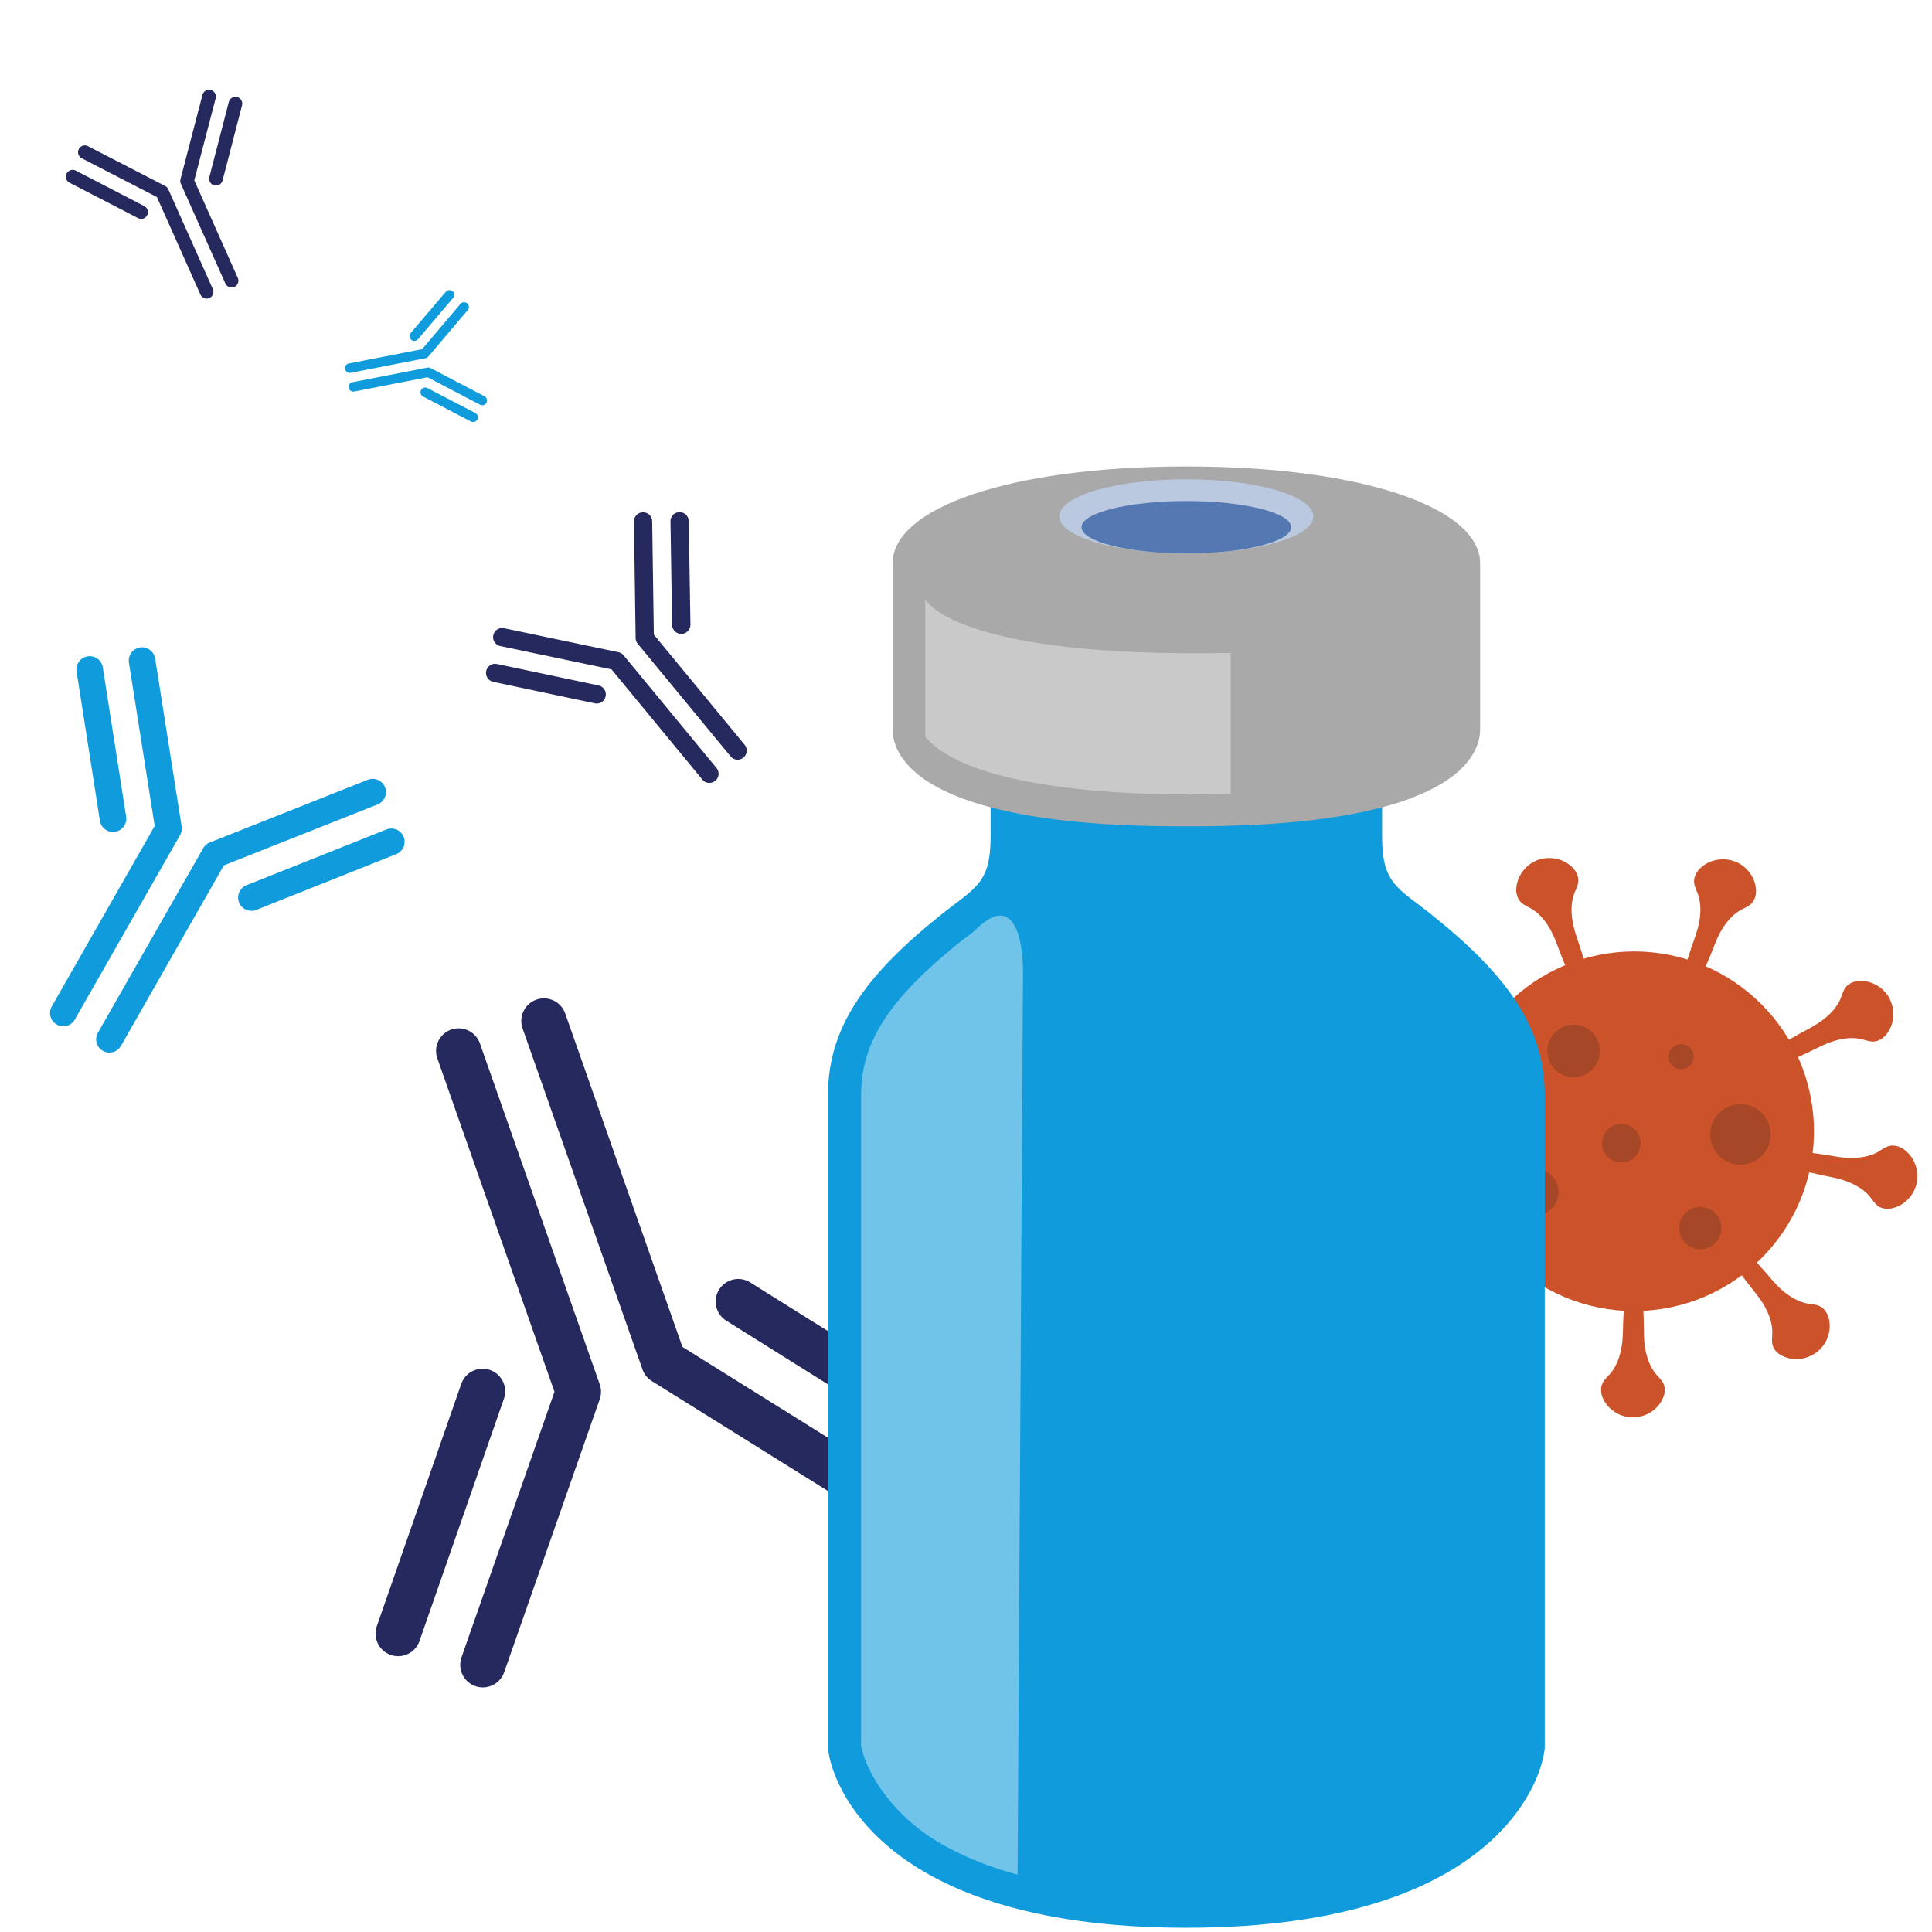 <svg id="Layer_1" data-name="Layer 1" xmlns="http://www.w3.org/2000/svg" viewBox="0 0 1248 1248"><defs><style>.cls-1{fill:#26295e;}.cls-2{fill:#cc522a;}.cls-3{fill:#a64727;}.cls-4{fill:#109cdc;}.cls-5{fill:#70c4ea;}.cls-6{fill:#a9a9a9;}.cls-7{fill:#bbc9e0;}.cls-8{fill:#5478b1;}.cls-9{fill:#c9c9c9;}</style></defs><path class="cls-1" d="M306.9,885a14.58,14.58,0,0,1,18.61,18.56l-54.63,156.76a14.6,14.6,0,0,1-27.57-9.6L297.94,894A14.63,14.63,0,0,1,306.9,885Z"/><path class="cls-1" d="M291.44,665.08A14.59,14.59,0,0,1,310,674v0l77.4,220.22a14.58,14.58,0,0,1,0,9.65l-61.73,176.34a14.59,14.59,0,0,1-27.55-9.63l60.05-171.51L282.52,683.69a14.57,14.57,0,0,1,8.91-18.6Z"/><path class="cls-1" d="M472.05,827a14.55,14.55,0,0,1,12.58,1.4l140.7,88.1a14.59,14.59,0,0,1-15.49,24.73l-140.69-88.1a14.59,14.59,0,0,1,2.9-26.13Z"/><path class="cls-1" d="M346.5,645.73a14.59,14.59,0,0,1,18.6,8.92h0l75.71,215.39L595,966.27A14.59,14.59,0,0,1,579.51,991L421,892.09a14.57,14.57,0,0,1-6-7.54L337.57,664.33a14.58,14.58,0,0,1,8.92-18.59Z"/><circle class="cls-2" cx="1055.61" cy="730.75" r="116.14"/><path class="cls-2" d="M1134.32,575.25a20.26,20.26,0,0,0-2.08-8.23,21.86,21.86,0,0,0-11.71-10.63l-.08,0-.09,0a21.83,21.83,0,0,0-15.81.37,20.15,20.15,0,0,0-7,4.86,12.58,12.58,0,0,0-3,5.53,9.67,9.67,0,0,0-.23,1.69c-.14,3.22,1.45,6,2.49,8.82,2,5.64,1.92,12.24.69,18.53-1.17,6-3.47,11.42-5.35,17.16-1.11,3.41-2.22,6.85-3.33,10.28l5.64,2.1.22.08,5.63,2.1q2.12-5,4.21-10c2.34-5.56,4.18-11.21,7.2-16.47,3.19-5.56,7.43-10.62,12.66-13.55,2.65-1.49,5.65-2.51,7.65-5a9.64,9.64,0,0,0,.93-1.42A12.84,12.84,0,0,0,1134.32,575.25Z"/><path class="cls-2" d="M1016.38,561.07a20.17,20.17,0,0,0-6.88-5,21.89,21.89,0,0,0-15.8-.62l-.08,0-.09,0A21.88,21.88,0,0,0,981.66,566a20.22,20.22,0,0,0-2.21,8.19,12.77,12.77,0,0,0,1.24,6.19,9.43,9.43,0,0,0,.91,1.44c1.95,2.56,4.94,3.63,7.57,5.16,5.18,3,9.34,8.14,12.44,13.75,2.93,5.3,4.69,11,6.94,16.58q2,5,4.06,10l5.66-2,.22-.08,5.66-2q-1.58-5.18-3.16-10.33c-1.79-5.77-4-11.27-5.07-17.24-1.13-6.31-1.14-12.91,1-18.52,1.08-2.85,2.72-5.56,2.63-8.78a9.64,9.64,0,0,0-.21-1.69A12.76,12.76,0,0,0,1016.38,561.07Z"/><path class="cls-2" d="M916.92,626a20.1,20.1,0,0,0-8.46.62,21.86,21.86,0,0,0-12.5,9.68l-.05.08,0,.08a21.88,21.88,0,0,0-2.39,15.63,20.22,20.22,0,0,0,3.58,7.69,12.49,12.49,0,0,0,4.93,3.94,8.3,8.3,0,0,0,1.62.53c3.14.7,6.11-.4,9.12-.92,5.9-1,12.38.23,18.36,2.54,5.66,2.18,10.65,5.39,16,8.24,3.16,1.69,6.35,3.38,9.54,5.06l3-5.18.12-.2,3.05-5.18-9.06-5.88c-5.08-3.27-10.32-6.06-15-10-4.92-4.1-9.17-9.16-11.15-14.81-1-2.88-1.49-6-3.63-8.42a9.82,9.82,0,0,0-1.25-1.16A12.78,12.78,0,0,0,916.92,626Z"/><path class="cls-2" d="M882.47,739.69a20.31,20.31,0,0,0-6.08,5.91A21.85,21.85,0,0,0,873,761.06s0,.06,0,.09,0,.06,0,.09a21.82,21.82,0,0,0,8.22,13.5,20.22,20.22,0,0,0,7.68,3.6,12.72,12.72,0,0,0,6.31-.15,9.5,9.5,0,0,0,1.58-.64c2.86-1.48,4.43-4.23,6.4-6.56,3.86-4.58,9.64-7.79,15.7-9.87,5.73-2,11.62-2.71,17.53-4q5.26-1.11,10.57-2.26l-1-5.92,0-.23-1-5.93c-3.58.43-7.16.88-10.72,1.32-6,.76-11.8,2-17.86,2-6.41,0-12.91-1.12-18.06-4.18-2.62-1.56-5-3.64-8.2-4.11a9.64,9.64,0,0,0-1.7-.09A12.69,12.69,0,0,0,882.47,739.69Z"/><path class="cls-2" d="M929.16,848.92a20.25,20.25,0,0,0-.86,8.44,21.83,21.83,0,0,0,7.36,14l.07.06.07.06a21.84,21.84,0,0,0,15,5.06,20.13,20.13,0,0,0,8.2-2.18,12.77,12.77,0,0,0,4.74-4.17,9.48,9.48,0,0,0,.8-1.51c1.23-3,.67-6.09.68-9.14,0-6,2.38-12.15,5.68-17.64,3.13-5.2,7.17-9.55,10.89-14.31q3.33-4.23,6.65-8.51l-4.58-3.9-.18-.15-4.57-3.9q-3.69,3.95-7.36,7.9c-4.1,4.43-7.77,9.11-12.4,13-4.9,4.13-10.61,7.43-16.53,8.4-3,.49-6.17.43-8.91,2.12a9.11,9.11,0,0,0-1.36,1A12.64,12.64,0,0,0,929.16,848.92Z"/><path class="cls-2" d="M1035.13,902.58a20.28,20.28,0,0,0,4.77,7,21.84,21.84,0,0,0,14.64,6h.17a21.88,21.88,0,0,0,14.74-5.75,20.32,20.32,0,0,0,4.87-7,12.67,12.67,0,0,0,1-6.24,9.45,9.45,0,0,0-.36-1.66c-1-3.07-3.4-5.1-5.35-7.44-3.84-4.6-6-10.84-7-17.17-.94-6-.65-11.92-.85-18q-.18-5.38-.38-10.79l-6,0h-.24l-6-.05c-.19,3.6-.38,7.2-.55,10.79-.3,6-.1,12-1.14,17.94-1.09,6.31-3.34,12.52-7.25,17.06-2,2.31-4.46,4.29-5.47,7.35a9.53,9.53,0,0,0-.39,1.66A12.82,12.82,0,0,0,1035.13,902.58Z"/><path class="cls-2" d="M1150.81,875.57a20.29,20.29,0,0,0,8.16,2.32,21.83,21.83,0,0,0,15.06-4.83l.07-.06.07,0a21.88,21.88,0,0,0,7.58-13.88,20.05,20.05,0,0,0-.72-8.45,12.66,12.66,0,0,0-3.29-5.39,8.43,8.43,0,0,0-1.34-1c-2.71-1.74-5.88-1.72-8.88-2.26-5.9-1.06-11.56-4.46-16.39-8.67-4.58-4-8.16-8.71-12.2-13.2-2.39-2.68-4.81-5.35-7.23-8l-4.64,3.83-.18.15-4.63,3.83q3.26,4.32,6.51,8.62c3.65,4.81,7.61,9.23,10.66,14.47,3.22,5.54,5.48,11.74,5.41,17.73,0,3.05-.65,6.16.53,9.15a8.72,8.72,0,0,0,.78,1.52A12.52,12.52,0,0,0,1150.81,875.57Z"/><path class="cls-2" d="M1222.06,780.53a20.28,20.28,0,0,0,7.74-3.48,21.82,21.82,0,0,0,8.43-13.37s0-.06,0-.09a.29.29,0,0,1,0-.09,21.86,21.86,0,0,0-3.11-15.5,20.3,20.3,0,0,0-6-6,12.73,12.73,0,0,0-6-2,9.64,9.64,0,0,0-1.7.06c-3.2.42-5.61,2.47-8.26,4-5.2,3-11.72,4-18.13,3.89-6.06-.11-11.84-1.43-17.83-2.28l-10.69-1.49-1.09,5.91,0,.23-1.09,5.91,10.53,2.42c5.89,1.34,11.77,2.17,17.47,4.23,6,2.18,11.75,5.47,15.54,10.11,1.93,2.36,3.46,5.14,6.29,6.67a9,9,0,0,0,1.57.66A12.62,12.62,0,0,0,1222.06,780.53Z"/><path class="cls-2" d="M1218.2,668.57a20.23,20.23,0,0,0,4-7.48,21.81,21.81,0,0,0-1.5-15.74l0-.08a.59.59,0,0,0,0-.08,21.83,21.83,0,0,0-11.93-10.38,20.2,20.2,0,0,0-8.42-1.09,12.68,12.68,0,0,0-6,2.06,9.06,9.06,0,0,0-1.31,1.08c-2.28,2.29-2.94,5.38-4.1,8.2-2.3,5.54-6.83,10.34-12,14.16-4.87,3.62-10.25,6.11-15.51,9.1l-9.38,5.35,2.75,5.34.11.21,2.75,5.35q4.92-2.25,9.81-4.52c5.48-2.54,10.64-5.47,16.41-7.33,6.1-2,12.64-2.85,18.48-1.49,3,.69,5.88,1.95,9.06,1.43a8.45,8.45,0,0,0,1.64-.44A12.63,12.63,0,0,0,1218.2,668.57Z"/><circle class="cls-3" cx="1016.49" cy="678.87" r="16.97"/><circle class="cls-3" cx="1047.28" cy="738.47" r="12.45"/><circle class="cls-3" cx="1124.25" cy="732.76" r="19.56"/><circle class="cls-3" cx="1085.93" cy="682.57" r="8.13"/><circle class="cls-3" cx="1098.3" cy="793.28" r="13.67"/><circle class="cls-3" cx="991.75" cy="770" r="15.01"/><path class="cls-4" d="M639.9,483.86v56.6c0,30.71-10.18,32.92-32.63,50.92-49.79,39.92-72.43,73.36-72.43,116.19v420.57c0,13.94,23.92,117.12,231.5,117.12s231.51-103.18,231.51-117.12V707.57c0-42.83-22.64-76.27-72.43-116.19-22.45-18-32.63-20.21-32.63-50.92v-56.6Z"/><path class="cls-5" d="M657.33,1210.89l3.49-582.25s1.35-60.07-31.23-27.49c-2.41,2.41-5.7,4.31-8.94,6.92-46.36,37.16-64.42,65.06-64.42,99.5V1127.9c.16,1.4,4.78,25.28,32.28,49.35S657.33,1210.89,657.33,1210.89Z"/><path class="cls-6" d="M766.34,533.75c-192,.77-189.75-56.43-189.75-63.43V363.79c0-35.44,75.08-62.46,189.75-62.46s189.76,27,189.76,62.46V470.32C956.1,477.32,958.32,534.52,766.34,533.75Z"/><ellipse class="cls-7" cx="766.34" cy="333.55" rx="82.05" ry="23.93"/><ellipse class="cls-8" cx="766.34" cy="340.56" rx="67.7" ry="16.91"/><path class="cls-9" d="M597.7,387S615.32,425.24,795,421.77v91S635.38,520.24,597.7,476Z"/><path class="cls-4" d="M158.13,587.24a8.58,8.58,0,0,1,1.07-15.41l90.63-36.11a8.58,8.58,0,0,1,6.36,15.93l-90.63,36.12A8.59,8.59,0,0,1,158.13,587.24Z"/><path class="cls-4" d="M66.45,678.79a8.57,8.57,0,0,1-3.21-11.68h0l68-119.17a8.55,8.55,0,0,1,4.28-3.72l102.06-40.5a8.57,8.57,0,0,1,6.33,15.93L144.61,559,78.14,675.59a8.57,8.57,0,0,1-11.68,3.21Z"/><path class="cls-4" d="M68.76,536.28a8.56,8.56,0,0,1-4.23-6.13L49.47,433.77a8.57,8.57,0,0,1,16.94-2.65l15.07,96.39a8.58,8.58,0,0,1-12.72,8.77Z"/><path class="cls-4" d="M36.66,661.8a8.57,8.57,0,0,1-3.21-11.69h0L99.92,533.55,83.28,428.06a8.57,8.57,0,0,1,16.94-2.67l17.11,108.46a8.61,8.61,0,0,1-1,5.58l-68,119.17a8.56,8.56,0,0,1-11.69,3.2Z"/><path class="cls-4" d="M271.68,254a3.08,3.08,0,0,1,4.44-3.32l31.06,16.2a3.08,3.08,0,0,1-2.84,5.46l-31.06-16.19A3.09,3.09,0,0,1,271.68,254Z"/><path class="cls-4" d="M225.29,250.5a3.08,3.08,0,0,1,2.43-3.61h0l48.34-9.43a3.07,3.07,0,0,1,2,.29L313,256a3.08,3.08,0,0,1-2.85,5.46l-34-17.77-47.28,9.23a3.08,3.08,0,0,1-3.61-2.43Z"/><path class="cls-4" d="M264.6,217.74a3.09,3.09,0,0,1,.68-2.59L288,188.47a3.08,3.08,0,0,1,4.69,4L270,219.14a3.08,3.08,0,0,1-5.37-1.4Z"/><path class="cls-4" d="M222.93,238.42a3.07,3.07,0,0,1,2.43-3.61h0l47.29-9.23,24.79-29.25a3.08,3.08,0,0,1,4.7,4l-25.5,30.07a3,3,0,0,1-1.76,1l-48.34,9.44a3.07,3.07,0,0,1-3.61-2.43Z"/><path class="cls-1" d="M141.3,119.49a4.41,4.41,0,0,1-6.06-5.14L147.82,65.8A4.41,4.41,0,0,1,156.36,68l-12.58,48.55A4.44,4.44,0,0,1,141.3,119.49Z"/><path class="cls-1" d="M151.39,185.33a4.41,4.41,0,0,1-5.82-2.23h0l-28.74-64.4a4.42,4.42,0,0,1-.25-2.91l14.24-54.63a4.41,4.41,0,0,1,8.53,2.22L125.5,116.51l28.11,63a4.4,4.4,0,0,1-2.22,5.82Z"/><path class="cls-1" d="M93,141a4.38,4.38,0,0,1-3.82-.11L44.64,117.88a4.41,4.41,0,0,1,4-7.83l44.54,23.06A4.4,4.4,0,0,1,93,141Z"/><path class="cls-1" d="M135.29,192.51a4.4,4.4,0,0,1-5.82-2.22h0l-28.11-63-48.8-25.16a4.41,4.41,0,0,1,4-7.84l50.17,25.88a4.45,4.45,0,0,1,2,2.12l28.74,64.4a4.4,4.4,0,0,1-2.22,5.82Z"/><path class="cls-1" d="M443.8,408.12a5.9,5.9,0,0,1-9.64-4.45l-1.06-67.06a5.9,5.9,0,0,1,11.79-.19L446,403.47A5.88,5.88,0,0,1,443.8,408.12Z"/><path class="cls-1" d="M480.23,489.39a5.89,5.89,0,0,1-8.29-.79h0l-60-72.77a5.85,5.85,0,0,1-1.35-3.66l-1.1-75.47a5.9,5.9,0,0,1,11.79-.18l1.07,73.41L481,481.1a5.89,5.89,0,0,1-.79,8.29Z"/><path class="cls-1" d="M389.23,453.1a5.9,5.9,0,0,1-5,1.22l-65.61-13.87a5.89,5.89,0,0,1,2.43-11.53l65.62,13.86a5.91,5.91,0,0,1,2.53,10.32Z"/><path class="cls-1" d="M462,504.38a5.9,5.9,0,0,1-8.3-.79h0l-58.65-71.17-71.85-15.08a5.89,5.89,0,0,1,2.42-11.53l73.87,15.5a5.87,5.87,0,0,1,3.34,2l60,72.78a5.89,5.89,0,0,1-.8,8.29Z"/></svg>